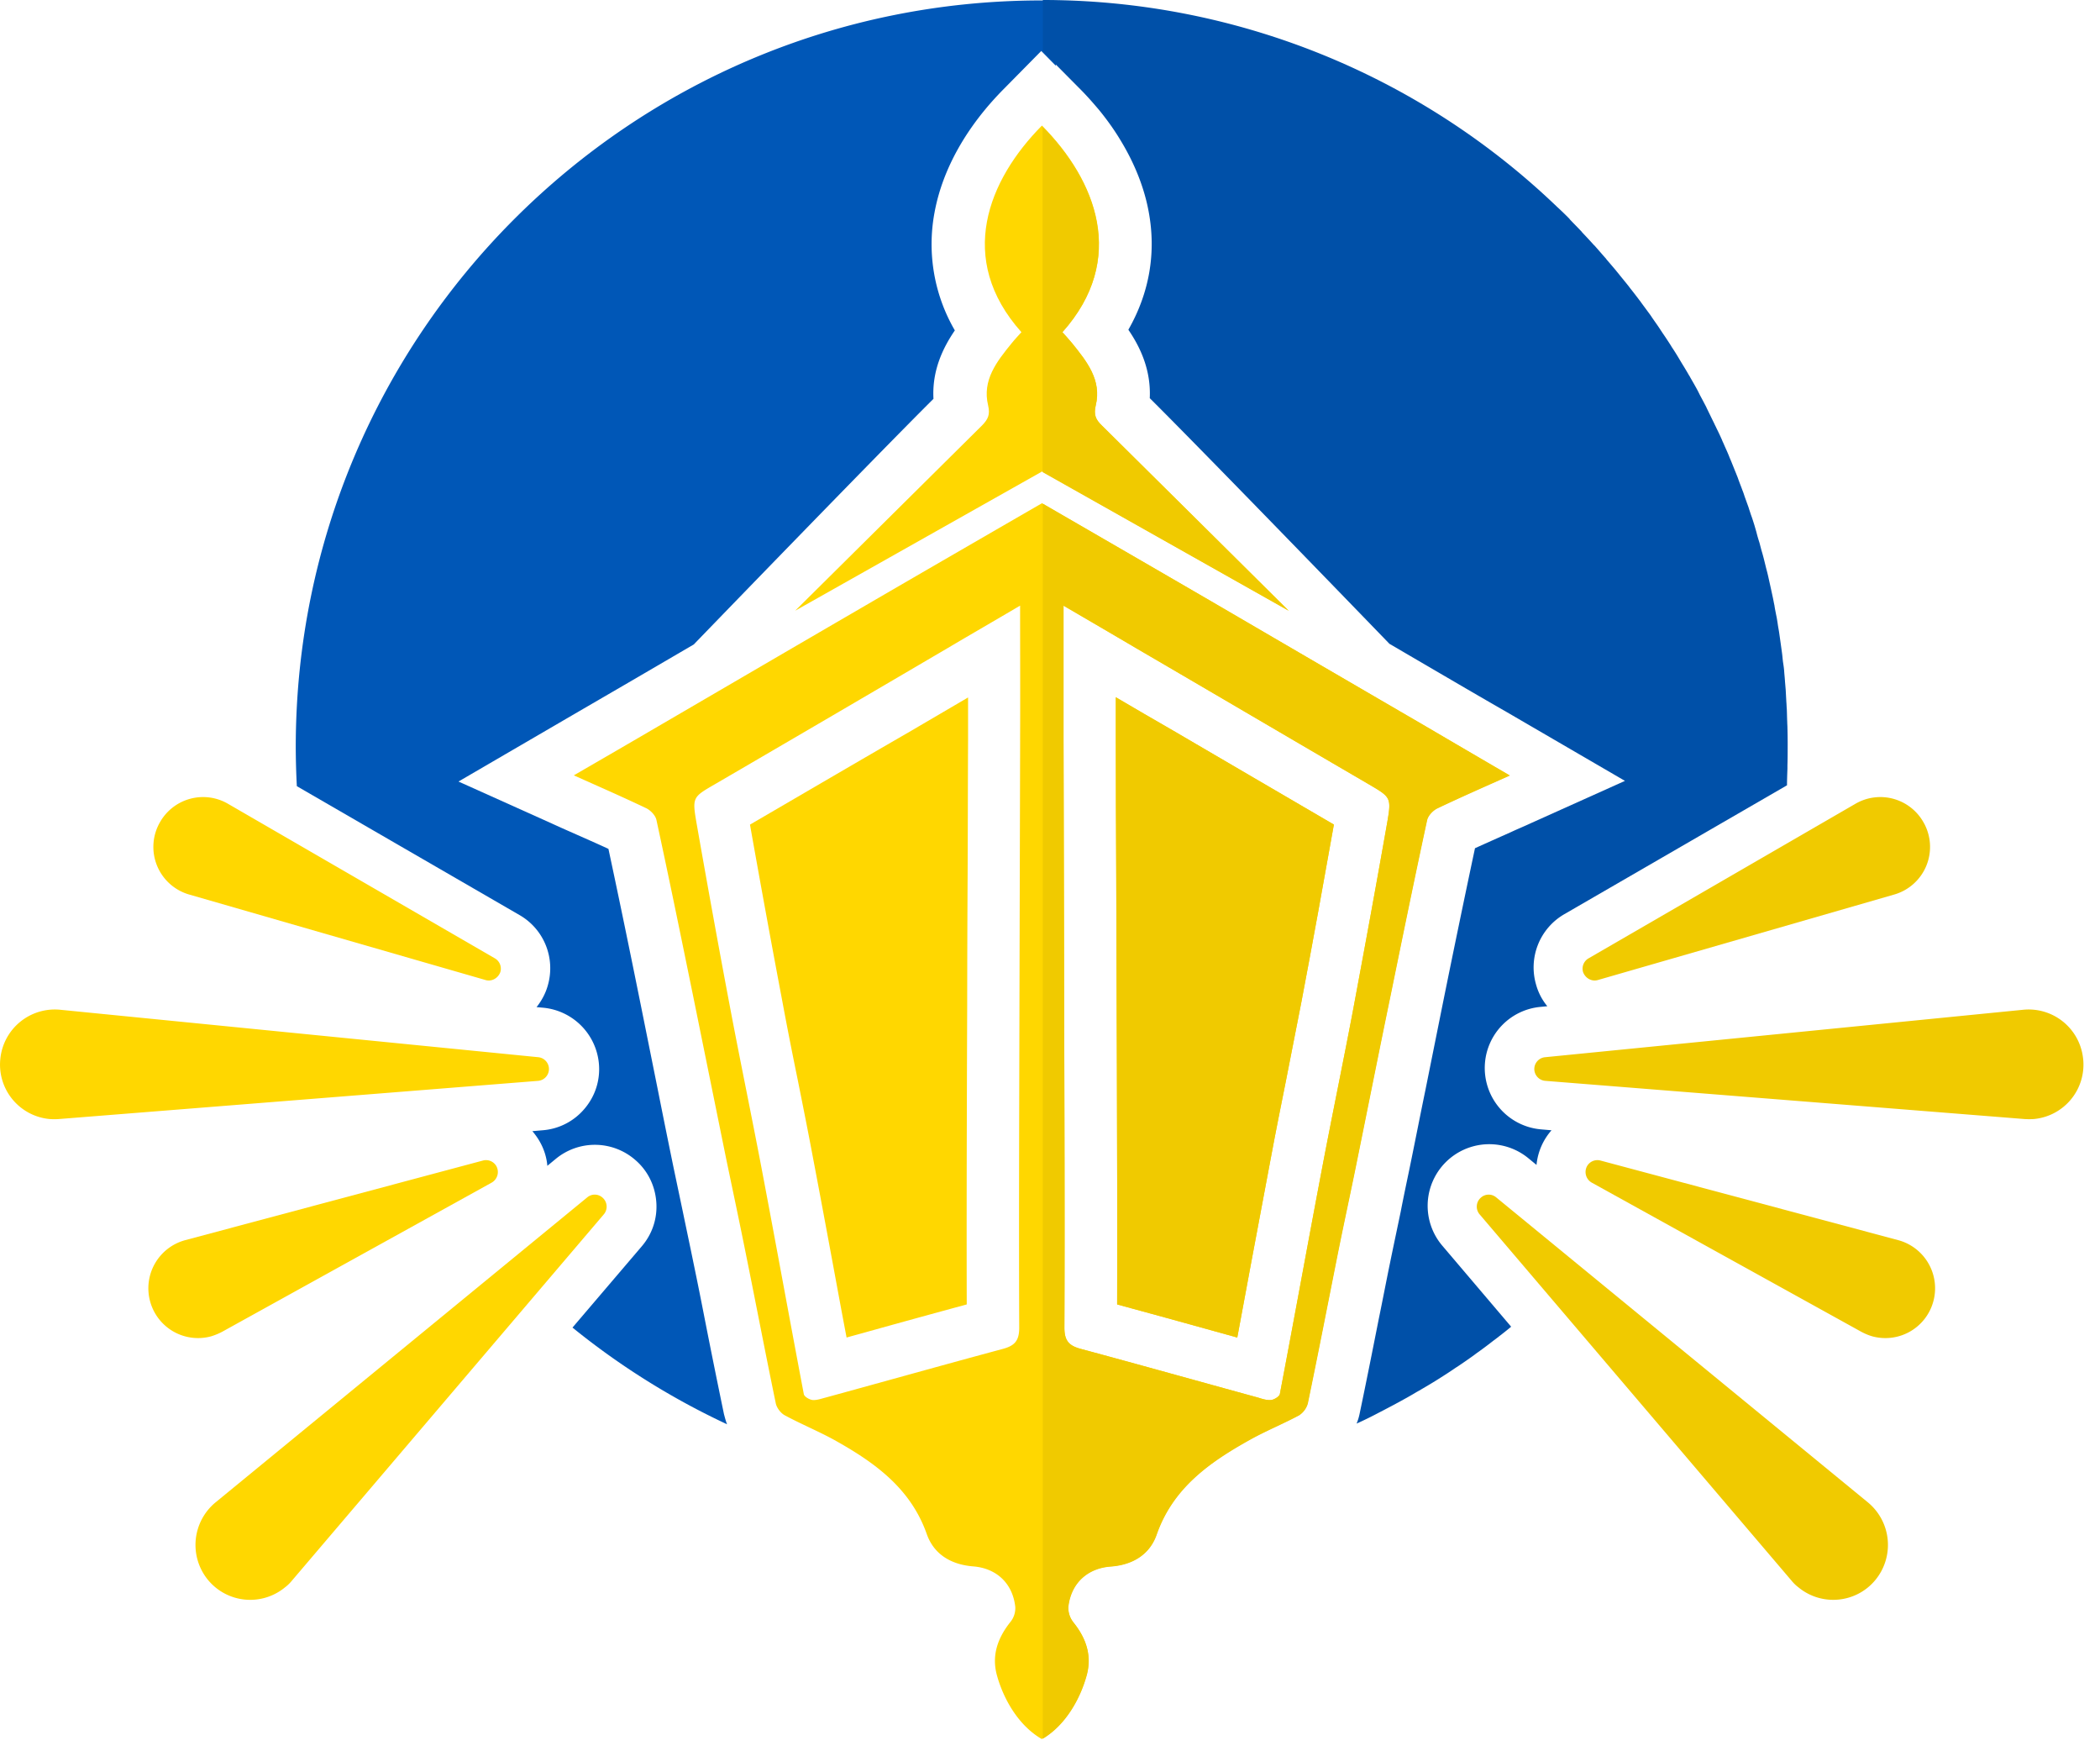 <?xml version="1.0" encoding="UTF-8"?>
<svg data-bbox="0.001 0 66.472 55.47" xmlns="http://www.w3.org/2000/svg" viewBox="0 0 67 56" height="56" width="67" data-type="color">
    <g>
        <g clip-path="url(#537f4972-fef6-4d00-b189-4bf03146db5f)">
            <g clip-path="url(#9c50f466-96ec-483f-ac0a-8507770863e4)">
                <g clip-path="url(#75c0cedd-ae74-49fc-bfd7-e632aac31b69)">
                    <g clip-path="url(#fb3a6301-4917-4fa3-b112-0b46fc502962)">
                        <g clip-path="url(#ab9e21d8-79e1-4527-8f07-ae9b14465195)">
                            <g clip-path="url(#ad88e5ca-6f2d-4d92-8722-bcca9d1a703a)">
                                <g clip-path="url(#a1cec33e-b19f-4996-848b-eccd9c5c8d2f)">
                                    <g clip-path="url(#89ed3834-d5ed-4a2f-8818-9c7c11f01b98)">
                                        <g clip-path="url(#abb8a94f-2a37-41d7-bd89-c6fabfaf5c52)">
                                            <g clip-path="url(#9ff4046a-f66f-4a21-880a-1fd2dc57cd74)">
                                                <path fill="#0057B7" d="M33.7.021c-.155 0-.31-.007-.464-.007-13.149 0-23.8 10.666-23.8 23.817q.002.633.035 1.246l7.106 4.112c.78.45 1.153 1.373.9 2.246-.07.253-.197.485-.358.69l.224.02a1.97 1.97 0 0 1 1.766 1.796c.043.52-.12 1.028-.464 1.43a1.94 1.94 0 0 1-1.337.682l-.323.028c.091.106.176.225.246.352.134.24.211.5.232.754l.274-.226a1.96 1.96 0 0 1 2.519.028c.401.338.64.817.682 1.338.043.52-.12 1.028-.464 1.429l-2.209 2.59a23.8 23.8 0 0 0 4.932 3.085c-.043-.106-.07-.219-.099-.324a291 291 0 0 1-.612-3.028q-.17-.876-.352-1.753c-.112-.549-.232-1.112-.344-1.654l-.296-1.408q-.255-1.236-.5-2.471l-.548-2.725c-.33-1.633-.675-3.316-1.034-4.991-.366-.17-.753-.338-1.147-.514a40 40 0 0 1-.661-.296l-2.976-1.338 3.722-2.168 1.793-1.042 1.991-1.162s5.833-6.033 7.648-7.835c-.05-.902.302-1.627.682-2.183a5.47 5.47 0 0 1-.647-3.766c.253-1.373 1.02-2.739 2.216-3.943l1.188-1.204.465.472V.021z" data-color="1"/>
                                                <path fill="#FFD700" d="M45.477 23.162q-3.249-1.89-6.487-3.78c-1.744-1.014-5.747-3.33-5.747-3.33s-4.01 2.316-5.748 3.33c-2.167 1.26-4.326 2.52-6.486 3.78-.866.507-1.73 1.007-2.702 1.57.852.38 1.59.704 2.315 1.05.14.07.295.232.323.38.401 1.85.781 3.71 1.161 5.568l1.055 5.196c.212 1.02.43 2.042.634 3.062.323 1.592.626 3.182.956 4.774.028.14.155.31.282.38.52.281 1.07.507 1.583.788 1.273.711 2.434 1.528 2.954 3.007.232.654.788.971 1.478 1.027.738.057 1.26.535 1.344 1.289a.7.7 0 0 1-.162.492c-.401.507-.598 1.064-.422 1.697.204.74.675 1.591 1.428 2.028.752-.437 1.224-1.288 1.428-2.028.176-.633-.014-1.19-.422-1.697a.76.76 0 0 1-.162-.492c.084-.754.605-1.232 1.343-1.289.697-.049 1.253-.373 1.478-1.027.52-1.479 1.681-2.296 2.954-3.007.514-.288 1.07-.514 1.583-.788a.67.67 0 0 0 .282-.38c.33-1.592.64-3.182.956-4.774.205-1.02.43-2.041.634-3.062.352-1.732.696-3.464 1.055-5.196.38-1.858.76-3.717 1.16-5.568.029-.148.184-.31.324-.38.725-.346 1.464-.67 2.315-1.05a890 890 0 0 1-2.687-1.57m-12.93.45-.022 8.456c-.007 3.429-.021 6.857-.007 10.286 0 .43-.162.577-.535.676-1.885.507-3.763 1.035-5.642 1.549-.14.035-.288.091-.422.077-.098-.014-.26-.105-.274-.19-.457-2.408-.893-4.815-1.35-7.216-.318-1.669-.662-3.323-.979-4.992-.38-2.006-.745-4.02-1.097-6.026-.14-.817-.113-.81.64-1.246q3.695-2.153 7.38-4.316c.738-.437 1.484-.866 2.307-1.352 0 1.507.007 2.9 0 4.295m11.713 2.62c-.352 2.013-.725 4.02-1.098 6.026-.317 1.669-.661 3.323-.978 4.992-.457 2.407-.893 4.815-1.35 7.216-.015.078-.177.176-.275.19-.14.014-.288-.035-.422-.077-1.878-.514-3.757-1.042-5.642-1.55-.373-.098-.535-.246-.535-.675.014-3.429 0-6.857-.007-10.286l-.02-8.455V19.32c.83.485 1.568.915 2.307 1.351 2.462 1.436 4.917 2.88 7.38 4.316.752.443.78.43.64 1.246" data-color="2"/>
                                                <path fill="#FFD700" d="M41.115 19.48s-4.348-4.315-5.966-5.914c-.19-.183-.26-.338-.19-.633.197-.81-.288-1.408-.753-1.985-.098-.12-.204-.233-.31-.353 2.09-2.337 1.063-4.857-.653-6.59-1.717 1.733-2.744 4.253-.655 6.59-.098.113-.21.226-.31.352-.47.578-.949 1.176-.752 1.986.07.296-.007.444-.19.633-1.618 1.606-5.966 5.914-5.966 5.914l7.88-4.442z" data-color="2"/>
                                                <path fill="#FFD700" d="M35.6 22.24v1.366q.001 2.133.013 4.266c.007 1.394.007 2.788.014 4.19l.007 1.977c.008 2.479.015 5.034.008 7.569 1.04.281 2.082.57 3.095.851.246.07.492.134.738.205q.231-1.227.45-2.422.306-1.646.62-3.302c.154-.83.323-1.669.485-2.478.162-.824.33-1.676.493-2.513.366-1.923.71-3.823 1.034-5.647-1.717-1-3.454-2.02-5.143-3.006q-.918-.528-1.815-1.056" data-color="2"/>
                                                <path fill="#FFD700" d="M23.928 26.302a488 488 0 0 0 1.034 5.647c.155.837.324 1.69.493 2.513.162.81.33 1.647.485 2.478.211 1.105.415 2.204.62 3.309.147.795.295 1.605.45 2.415.246-.07.492-.134.738-.205a478 478 0 0 1 3.096-.851c-.007-2.542 0-5.112.007-7.597l.007-1.943q.002-2.08.014-4.16c.007-1.43.007-2.866.014-4.295v-1.366c-.598.352-1.203.704-1.801 1.056-1.696.979-3.44 2-5.157 3" data-color="2"/>
                                                <path fill="#F0CA00" d="m59.596 47.923-11.861-9.73a.37.37 0 0 0-.486.007.38.38 0 0 0-.042.535l9.948 11.68c.063.078.14.155.225.218.745.613 1.85.507 2.462-.246a1.76 1.76 0 0 0-.246-2.464" data-color="3"/>
                                                <path fill="#F0CA00" d="M66.462 33.779a1.747 1.747 0 0 0-1.914-1.57L49.29 33.723a.38.38 0 0 0-.337.345.38.38 0 0 0 .345.408l15.287 1.218c.098.007.21.007.31 0a1.743 1.743 0 0 0 1.568-1.915" data-color="3"/>
                                                <path fill="#F0CA00" d="m60.567 39.559-9.505-2.541a.38.38 0 0 0-.429.182.39.39 0 0 0 .148.521l8.604 4.76c.105.056.232.112.359.147a1.585 1.585 0 0 0 1.941-1.126 1.59 1.59 0 0 0-1.118-1.943" data-color="3"/>
                                                <path fill="#F0CA00" d="m50.985 31.259 9.448-2.725a1.58 1.58 0 0 0 .929-2.316 1.58 1.58 0 0 0-2.167-.578l-8.513 4.929a.38.38 0 0 0-.175.436c.07.197.28.317.478.254" data-color="3"/>
                                                <path fill="#FFD700" d="m6.876 47.923 11.86-9.73a.37.37 0 0 1 .486.007.38.38 0 0 1 .042.535l-9.947 11.68c-.064.078-.14.155-.225.218a1.745 1.745 0 0 1-2.463-.246 1.76 1.76 0 0 1 .247-2.464" data-color="2"/>
                                                <path fill="#FFD700" d="M.01 33.779a1.747 1.747 0 0 1 1.913-1.57l15.259 1.514a.379.379 0 0 1-.007.753L1.888 35.694a2 2 0 0 1-.31 0A1.743 1.743 0 0 1 .01 33.779" data-color="2"/>
                                                <path fill="#FFD700" d="m5.905 39.559 9.504-2.541a.38.38 0 0 1 .429.182.39.39 0 0 1-.148.521l-8.603 4.76a2 2 0 0 1-.36.147 1.585 1.585 0 0 1-1.94-1.126 1.59 1.59 0 0 1 1.118-1.943" data-color="2"/>
                                                <path fill="#FFD700" d="m15.486 31.259-9.448-2.725a1.58 1.58 0 0 1-.929-2.316 1.58 1.58 0 0 1 2.167-.578l8.513 4.929a.38.38 0 0 1 .175.436c-.07.197-.28.317-.478.254" data-color="2"/>
                                                <path fill="#0050A8" d="M57.028 24.514v-.106c.007-.19.007-.387.007-.577q.002-.306-.007-.612c0-.064-.007-.134-.007-.198-.007-.14-.007-.274-.014-.415-.007-.07-.007-.148-.014-.218L56.972 22l-.022-.26c-.006-.113-.02-.226-.027-.339-.007-.098-.022-.19-.036-.281-.014-.106-.02-.212-.035-.31l-.042-.303-.042-.296c-.014-.105-.036-.204-.05-.31-.014-.09-.028-.19-.049-.28-.02-.107-.042-.205-.056-.31-.021-.092-.035-.184-.056-.275l-.064-.296-.063-.282a5 5 0 0 0-.077-.316l-.064-.26a6 6 0 0 0-.091-.332l-.063-.24q-.055-.166-.099-.344l-.063-.218c-.036-.113-.07-.226-.113-.338-.021-.07-.05-.148-.07-.218l-.127-.353c-.021-.063-.042-.133-.07-.197-.042-.12-.092-.239-.134-.359-.02-.063-.049-.126-.07-.183-.05-.12-.099-.246-.148-.366-.021-.056-.05-.112-.07-.169-.05-.127-.106-.246-.162-.373-.021-.056-.05-.105-.07-.162a9 9 0 0 0-.176-.373c-.021-.05-.05-.099-.07-.148-.064-.127-.12-.246-.183-.373-.022-.05-.05-.098-.07-.148q-.097-.187-.205-.387l-.063-.127c-.07-.134-.148-.267-.225-.401-.021-.035-.036-.07-.057-.098q-.115-.2-.232-.388l-.063-.105a8 8 0 0 0-.246-.395c-.021-.028-.036-.063-.057-.091a13 13 0 0 0-.267-.402c-.014-.028-.035-.049-.05-.077-.09-.14-.19-.274-.28-.408l-.043-.064-.295-.4q-.021-.034-.042-.057a16 16 0 0 0-.31-.401c-.014-.022-.028-.036-.042-.057-.106-.134-.218-.267-.324-.401-.014-.014-.021-.028-.035-.042-.113-.141-.232-.275-.345-.409-.007-.007-.014-.02-.02-.028-.12-.134-.233-.267-.352-.401-.008-.007-.015-.021-.029-.028q-.181-.201-.373-.402-.012-.01-.014-.02c-.126-.135-.26-.268-.387-.402 0 0-.007-.007-.007-.014a11 11 0 0 0-.408-.394A23.7 23.7 0 0 0 33.271 0v1.64l1.16 1.17c.226.224.43.457.627.689q.094.114.19.24.276.36.5.732c.45.739.759 1.513.9 2.28.246 1.317.02 2.599-.648 3.767.38.556.725 1.281.683 2.183 1.815 1.802 7.647 7.835 7.647 7.835l1.99 1.162c.578.338 1.161.676 1.774 1.028l3.75 2.182-2.977 1.338c-.225.106-.45.197-.66.296-.395.176-.775.345-1.148.514a532 532 0 0 0-1.034 4.991l-.548 2.725c-.17.823-.331 1.647-.5 2.47-.098.472-.197.937-.288 1.409-.113.542-.233 1.105-.345 1.654-.12.584-.232 1.169-.352 1.753-.197.993-.4 2.02-.612 3.028a1.7 1.7 0 0 1-.098.323 12 12 0 0 0 .69-.338c.189-.098.379-.197.562-.295.035-.021.07-.036.105-.057.19-.105.373-.204.556-.316.028-.014.05-.029.078-.043.19-.112.386-.225.576-.345s.38-.239.563-.366c.021-.014.05-.035.078-.05q.263-.176.527-.365l.085-.064q.265-.187.52-.387c.021-.014.035-.028.057-.042.182-.14.358-.274.534-.422l-2.202-2.591a1.965 1.965 0 0 1 2.737-2.795l.274.225a1.95 1.95 0 0 1 .479-1.105l-.324-.028a1.965 1.965 0 0 1-1.8-2.112 1.956 1.956 0 0 1 1.765-1.795l.225-.022a1.85 1.85 0 0 1-.359-.69 1.96 1.96 0 0 1 .9-2.245l7.106-4.112c0-.155.007-.345.014-.535" data-color="4"/>
                                                <path fill="#F0CA00" d="M45.477 23.162q-3.249-1.89-6.487-3.78c-1.653-.965-5.346-3.098-5.72-3.316v39.397c.74-.444 1.197-1.282 1.4-2.014.177-.633-.013-1.19-.421-1.697a.75.75 0 0 1-.162-.492c.084-.753.605-1.232 1.344-1.289.696-.049 1.252-.373 1.477-1.027.52-1.479 1.681-2.296 2.955-3.007.513-.288 1.069-.514 1.582-.788a.67.67 0 0 0 .282-.38c.33-1.591.64-3.182.957-4.774.204-1.02.429-2.041.633-3.062.352-1.732.696-3.464 1.055-5.196.38-1.858.76-3.717 1.16-5.568.03-.148.184-.31.324-.38.725-.346 1.464-.67 2.315-1.05-.964-.563-1.83-1.07-2.694-1.577m-1.217 3.07a571 571 0 0 1-1.098 6.026c-.317 1.669-.661 3.323-.978 4.992-.457 2.407-.893 4.815-1.35 7.216-.015.078-.177.176-.275.19-.14.014-.288-.035-.422-.077-1.878-.514-3.757-1.042-5.642-1.55-.373-.098-.535-.246-.535-.675.014-3.429 0-6.857-.007-10.286l-.021-8.455v-4.294c.83.485 1.569.915 2.308 1.351 2.462 1.436 4.917 2.88 7.38 4.316.752.443.78.43.64 1.246" data-color="3"/>
                                                <path fill="#F0CA00" d="M33.264 4.041V15.06l7.85 4.421s-4.347-4.315-5.965-5.914c-.19-.183-.26-.338-.19-.633.197-.81-.288-1.408-.753-1.985-.098-.12-.204-.233-.31-.353 2.07-2.323 1.07-4.822-.632-6.554" data-color="3"/>
                                                <path fill="#F0CA00" d="M35.6 22.24v1.366q.001 2.133.013 4.266c.007 1.394.007 2.788.014 4.19l.007 1.977c.008 2.479.015 5.034.008 7.569 1.04.281 2.082.57 3.095.851.246.07.492.134.738.205q.231-1.227.45-2.422.306-1.646.62-3.302c.154-.83.323-1.669.485-2.478.162-.824.33-1.676.493-2.513.366-1.923.71-3.823 1.034-5.647-1.717-1-3.454-2.02-5.143-3.006q-.918-.528-1.815-1.056" data-color="3"/>
                                            </g>
                                        </g>
                                    </g>
                                </g>
                            </g>
                        </g>
                    </g>
                </g>
            </g>
        </g>
        <defs fill="none">
            <clipPath id="537f4972-fef6-4d00-b189-4bf03146db5f">
                <path fill="#ffffff" d="M67 0v56H0V0z"/>
            </clipPath>
            <clipPath id="9c50f466-96ec-483f-ac0a-8507770863e4">
                <path fill="#ffffff" d="M67 0v56H0V0z"/>
            </clipPath>
            <clipPath id="75c0cedd-ae74-49fc-bfd7-e632aac31b69">
                <path fill="#ffffff" d="M67 0v56H0V0z"/>
            </clipPath>
            <clipPath id="fb3a6301-4917-4fa3-b112-0b46fc502962">
                <path fill="#ffffff" d="M67 0v56H0V0z"/>
            </clipPath>
            <clipPath id="ab9e21d8-79e1-4527-8f07-ae9b14465195">
                <path fill="#ffffff" d="M67 0v56H0V0z"/>
            </clipPath>
            <clipPath id="ad88e5ca-6f2d-4d92-8722-bcca9d1a703a">
                <path fill="#ffffff" d="M67 0v56H0V0z"/>
            </clipPath>
            <clipPath id="a1cec33e-b19f-4996-848b-eccd9c5c8d2f">
                <path fill="#ffffff" d="M67 0v56H0V0z"/>
            </clipPath>
            <clipPath id="89ed3834-d5ed-4a2f-8818-9c7c11f01b98">
                <path fill="#ffffff" d="M67 0v56H0V0z"/>
            </clipPath>
            <clipPath id="abb8a94f-2a37-41d7-bd89-c6fabfaf5c52">
                <path fill="#ffffff" d="M67 0v56H0V0z"/>
            </clipPath>
            <clipPath id="9ff4046a-f66f-4a21-880a-1fd2dc57cd74">
                <path fill="#ffffff" d="M67 0v56H0V0z"/>
            </clipPath>
        </defs>
    </g>
</svg>
